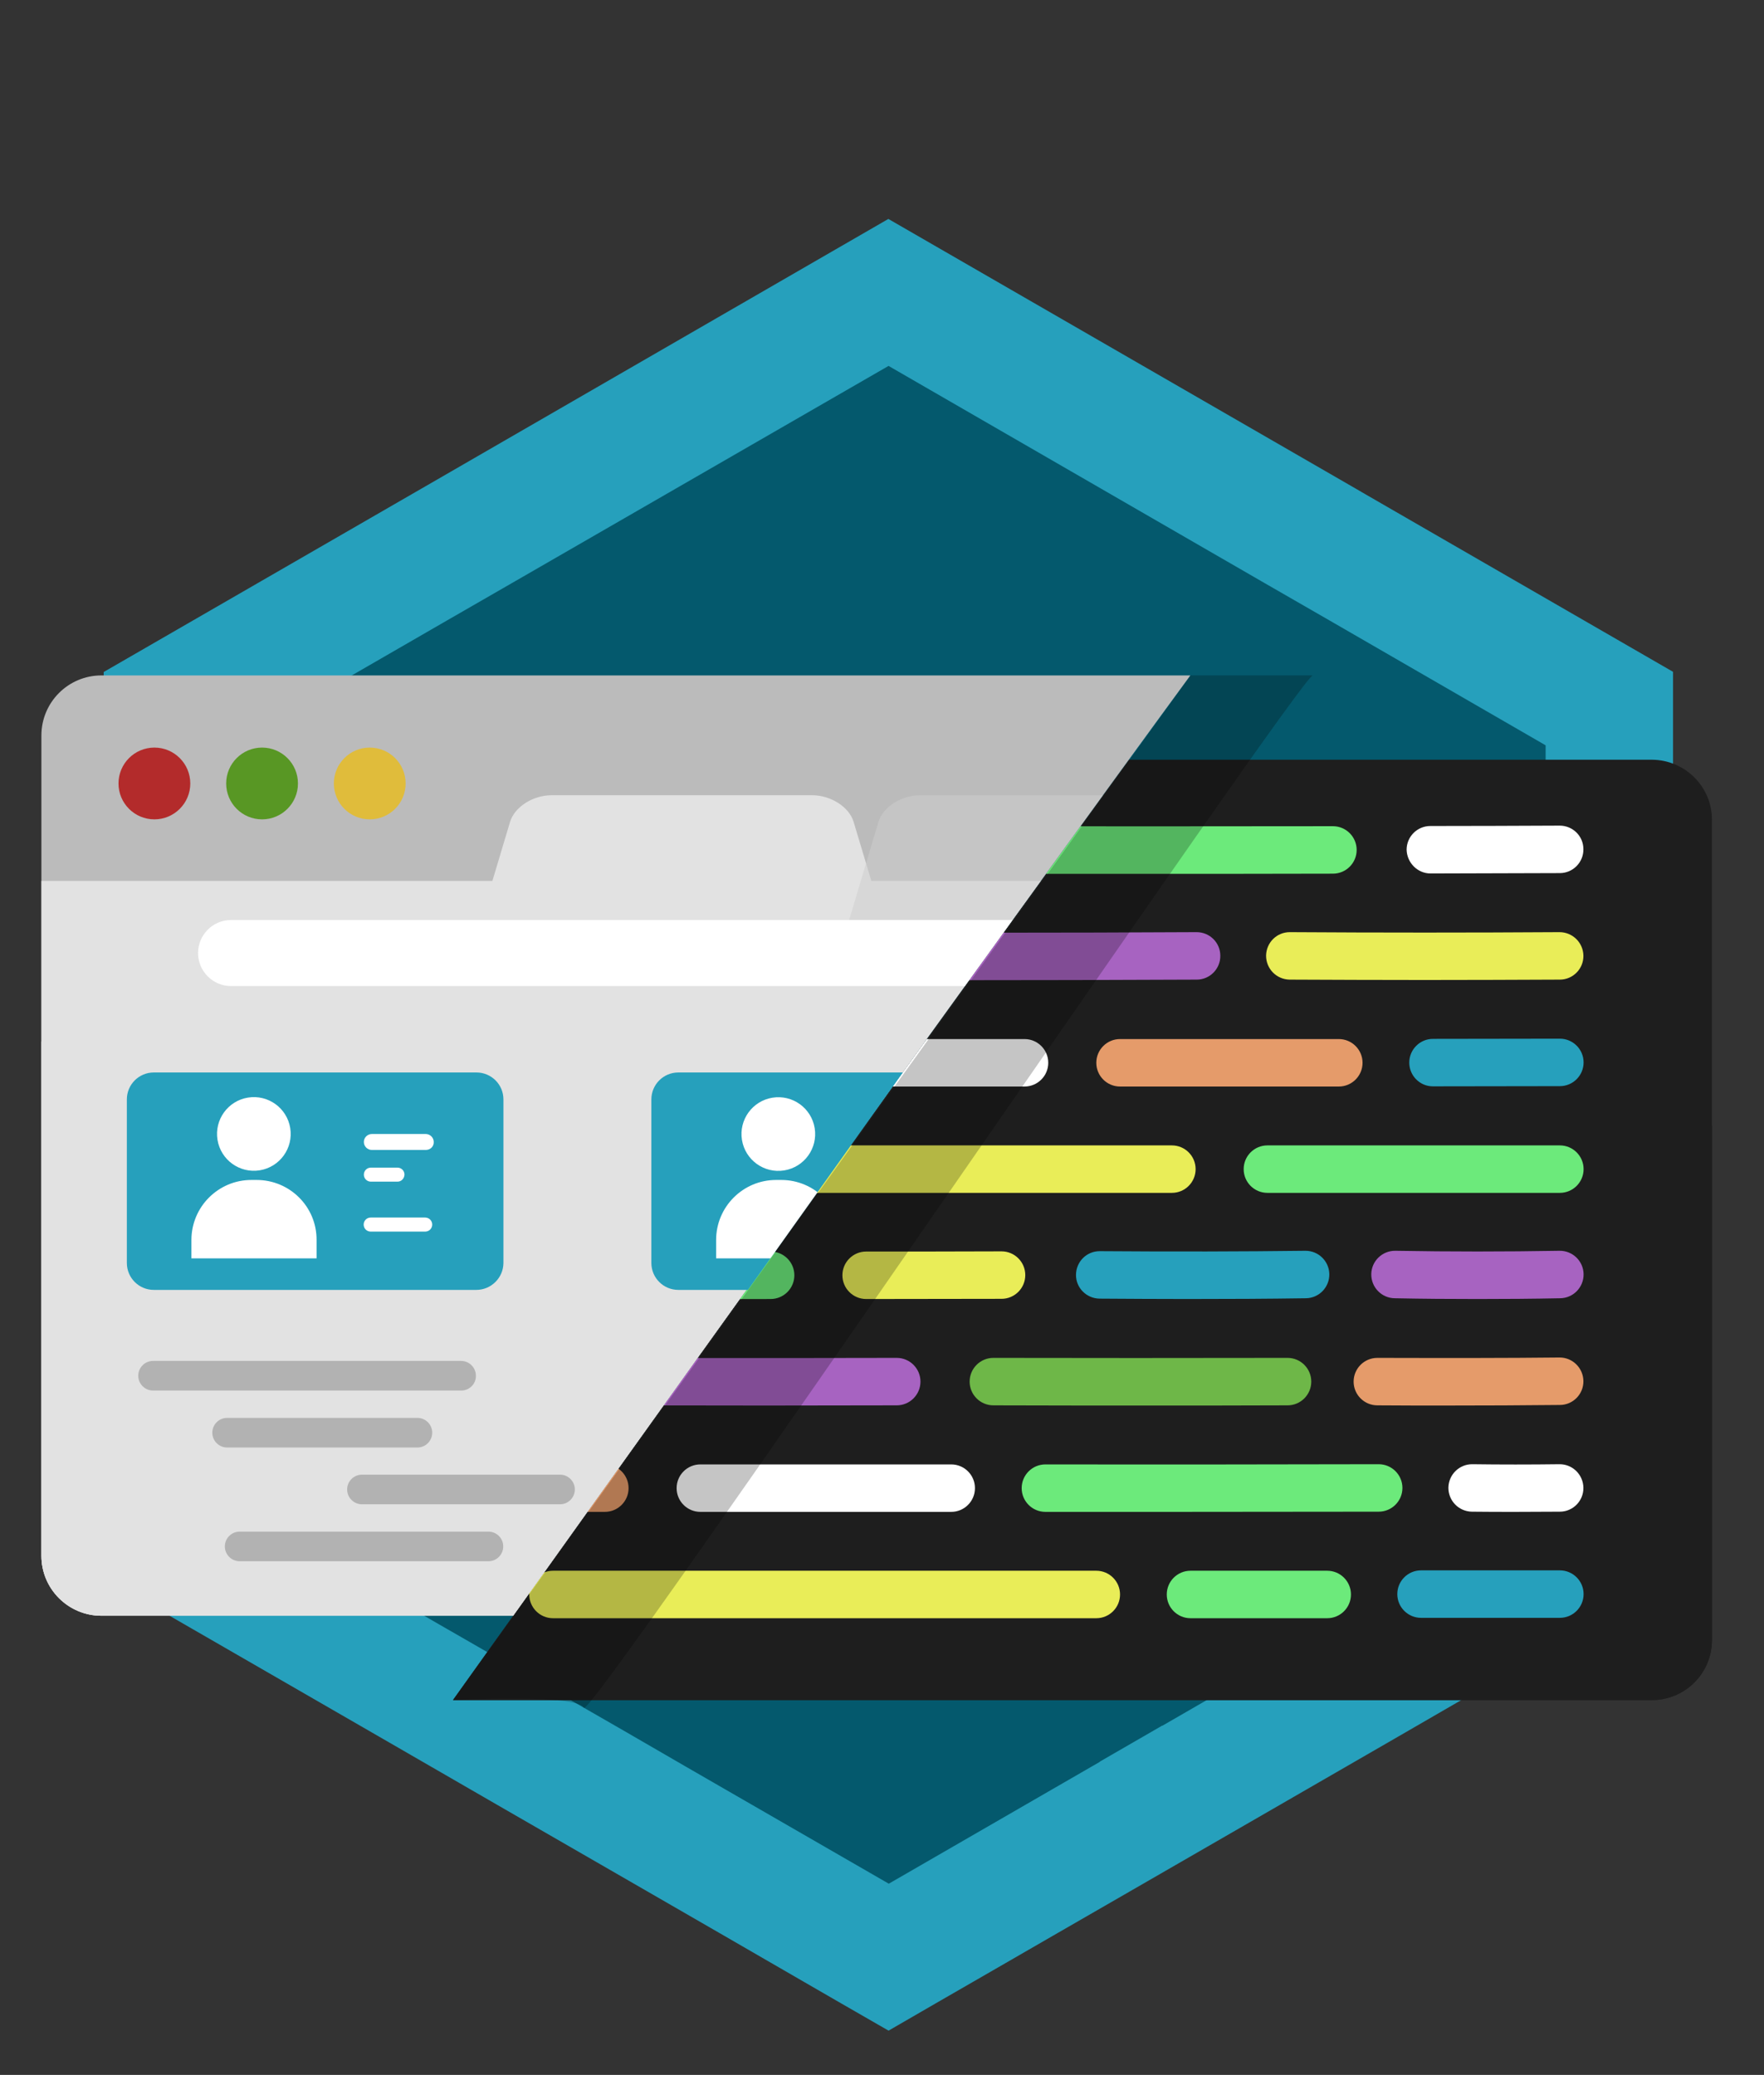 <?xml version="1.0" encoding="utf-8"?>
<!-- Generator: Adobe Illustrator 25.3.1, SVG Export Plug-In . SVG Version: 6.00 Build 0)  -->
<svg version="1.1" xmlns="http://www.w3.org/2000/svg" xmlns:xlink="http://www.w3.org/1999/xlink" x="0px" y="0px"
	 viewBox="0 0 928.9 1092.7" style="enable-background:new 0 0 928.9 1092.7;" xml:space="preserve">
<rect x="0" y="0" width="928.9" height="1092.7" fill="#333333" stroke="none"/>
<style type="text/css">
	.st0{fill:#26A0BC;}
	.st1{clip-path:url(#SVGID_2_);}
	.st2{fill:#1E1E1E;}
	.st3{fill:#CECECE;}
	.st4{fill:#b32b2b;}
	.st5{fill:#589724;}
	.st6{fill:#e0bc3b;}
	.st7{fill:#A763C1;}
	.st8{fill:#E9ED58;}
	.st9{fill:#6CEA7B;}
	.st10{fill:#FFFFFF;}
	.st11{fill:#E59B6A;}
	.st12{fill:#6EB748;}
	.st13{opacity:0.23;}
	.st14{clip-path:url(#SVGID_4_);}
	.st15{fill:#E2E2E2;}
	.st16{opacity:0.53;fill:#CECECE;}
	.st17{clip-path:url(#SVGID_6_);}
	.st18{fill:#B2B2B2;}
	.st19{fill:#bbbbbb;}
	.st20{fill:#26a0bc;}
	.st21{fill:#04596d;}
</style>
<g id="Layer_1">
	<g id="Layer_4_1_">
		<polygon class="st21" points="856.5,801.6 482.8,1022 100.4,792 100.4,366.2 491.8,161 847.5,373.2 855.1,735.5 		"/>
	</g>
</g>
<g id="Layer_14_copy">
	<g>
		<g>
			<path class="st20" d="M707.4,853.7c1.2,2.3,2.2,3.6,2.9,4.4c5.1-2.8,10.3-9.1,12.7-12.1c0.7-0.8,1.3-1.7,2-2.5L707.4,853.7z
				 M572.9,937.2c-0.8,1.3-1.7,2.7-2.5,4.1c3,1,5.6,3.3,6.9,6.5c0.7,1.5,1,3.1,1,4.7c3.6-5.8,7.8-11,12.9-15.8
				c7.4-8.7,14.3-18.5,20.9-28l-32.9,19C577.2,930.7,575,933.8,572.9,937.2z M360.5,930.1l-32.8-19c6.1,8.7,12.4,17.6,19.2,25.5
				c2.7,2.5,5.2,5.2,7.4,8l6.2,3.7c0.1-0.2,0.2-0.4,0.2-0.6c1.3-3.1,3.9-5.4,6.9-6.5c-0.8-1.4-1.6-2.8-2.5-4.1
				C363.6,934.7,362.1,932.4,360.5,930.1z M227.9,858.2c0.6-0.7,1.3-1.7,2.2-3.3l-14.8-8.5C217.8,849.3,223,855.5,227.9,858.2z
				 M719.2,260.4l-5.5-3.2L467.8,115.3l-244.1,141l-5.2,3L54.6,353.9v477l148.9,85.9l62.5,36.1l77.7,44.8l37.6,21.7l31.3,18.1
				l30.1,17.4l25.2,14.5l26.1-15.1l31.4-18.1l31.7-18.3l38-21.9l79.4-45.8l61.5-35.5L881,830.8v-477L719.2,260.4z M707.4,853.7
				l-29.2,16.9l-2.7,1.6l-63.2,36.5l-32.9,19l-109.1,63l-1.9,1.1l-0.4,0.2l-107.3-61.9l-32.8-19L262,873.2l-2.7-1.6l-29.2-16.8
				l-14.8-8.5l-62-35.8l-31.8-18.3V392.5l113.8-65.7l36.3-20.9l196.3-113.2L665.8,307l36.3,20.9l111.8,64.6v399.7L786.6,808
				l-61.7,35.6L707.4,853.7z M215.4,846.3c2.5,3,7.6,9.2,12.5,11.8c0.6-0.7,1.3-1.7,2.2-3.3L215.4,846.3z M365.2,937.2
				c-1.6-2.5-3.1-4.8-4.7-7.1l-32.8-19c6.1,8.7,12.4,17.6,19.2,25.5c2.7,2.5,5.2,5.2,7.4,8l6.2,3.7c0.1-0.2,0.2-0.4,0.2-0.6
				c1.3-3.1,3.9-5.4,6.9-6.5C366.9,939.9,366,938.5,365.2,937.2z M579.3,927.7c-2.1,3-4.2,6.2-6.4,9.5c-0.8,1.3-1.7,2.7-2.5,4.1
				c3,1,5.6,3.3,6.9,6.5c0.7,1.5,1,3.1,1,4.7c3.6-5.8,7.8-11,12.9-15.8c7.4-8.7,14.3-18.5,20.9-28L579.3,927.7z M707.4,853.7
				c1.2,2.3,2.2,3.6,2.9,4.4c5.1-2.8,10.3-9.1,12.7-12.1c0.7-0.8,1.3-1.7,2-2.5L707.4,853.7z"/>
		</g>
	</g>
</g>
<g id="Layer_3">
</g>
<g id="Layer_4">
	<g>
		<defs>
			<path id="SVGID_1_" d="M735.8,213.1c-14.1,1.6-631.8,871.1-631.8,871.1l174.7-29.5c0,0,258.1,38.1,261.2,29.5
				s264.9-53.6,274-53.6s87.6-100.8,87.6-100.8l9.1-115.8c0,0,9.2-383.5,6.9-387c-2.3-3.4-6.9-120.7-6.9-120.7l-29.9-52.9
				L735.8,213.1z"/>
		</defs>
		<clipPath id="SVGID_2_">
			<use xlink:href="#SVGID_1_"  style="overflow:visible;"/>
		</clipPath>
		<g class="st1">
			<path class="st2" d="M901.5,431.7v432c0,17.4-14.1,31.6-31.6,31.6H59c-17.4,0-31.6-14.1-31.6-31.6v-432
				c0-17.4,14.1-31.6,31.6-31.6h810.9C887.3,400.2,901.5,414.3,901.5,431.7z"/>
			<path class="st3" d="M454.6,553H274.5c-12.7,0-20-10-16.5-21.7l16.2-54.1c2.4-7.9,12.1-14,21.8-14h137.3c9.7,0,19.4,6.1,21.8,14
				l16.2,54.1C474.7,543,467.4,553,454.6,553z"/>
			<circle class="st4" cx="86.9" cy="457" r="18.9"/>
			<circle class="st5" cx="143.6" cy="457" r="18.9"/>
			<circle class="st6" cx="200.3" cy="457" r="18.9"/>
			<path class="st2" d="M901.5,592.9v270.8c0,17.4-14.1,31.6-31.6,31.6H59c-17.4,0-31.6-14.1-31.6-31.6V592.9H901.5z"/>
			<rect x="68.1" y="633.2" class="st2" width="259.6" height="22.8"/>
			<g>
				<g>
					<path class="st7" d="M130.3,460.1c14.5,0,28.9-0.1,43.6-0.4c6.9-0.1,12.4-5.8,12.3-12.7c-0.1-6.9-5.8-12.4-12.7-12.3
						c-29.1,0.5-57.4,0.5-86.4,0c-6.9-0.1-12.6,5.4-12.7,12.3s5.4,12.6,12.3,12.7C101.4,460,115.9,460.1,130.3,460.1z"/>
				</g>
				<g>
					<path class="st0" d="M283.2,460.1c14.8,0,30.1-0.1,46.2-0.2c6.9-0.1,12.5-5.7,12.4-12.6c-0.1-6.9-5.6-12.4-12.5-12.4
						c0,0-0.1,0-0.1,0c-39.5,0.3-74.9,0.2-108.1-0.2c-0.1,0-0.1,0-0.2,0c-6.8,0-12.4,5.5-12.5,12.3c-0.1,6.9,5.4,12.6,12.3,12.7
						C240.6,460,261.3,460.1,283.2,460.1z"/>
				</g>
				<g>
					<path class="st8" d="M452.2,460.1c6.9,0,12.5-5.6,12.5-12.5c0-6.9-5.6-12.5-12.5-12.5c-23.8,0-47.5,0-71.3-0.1c0,0,0,0,0,0
						c-6.9,0-12.5,5.6-12.5,12.5c0,6.9,5.6,12.5,12.5,12.5C404.7,460,428.4,460.1,452.2,460.1C452.2,460.1,452.2,460.1,452.2,460.1z
						"/>
				</g>
				<g>
					<path class="st9" d="M593.7,460.2c37.2,0,73,0,108.2-0.1c6.9,0,12.5-5.6,12.5-12.5c0-6.9-5.6-12.5-12.5-12.5c0,0,0,0,0,0
						c-63.1,0.1-128.3,0.1-199.4,0c0,0,0,0,0,0c-6.9,0-12.5,5.6-12.5,12.5c0,6.9,5.6,12.5,12.5,12.5
						C533.9,460.2,564.2,460.2,593.7,460.2z"/>
				</g>
				<g>
					<path class="st10" d="M753.3,460C753.4,460,753.4,460,753.3,460c22.7-0.1,45.4-0.1,68.1-0.2c6.9,0,12.5-5.7,12.4-12.6
						c0-6.9-5.6-12.4-12.5-12.4c0,0,0,0-0.1,0c-22.7,0.1-45.3,0.2-68,0.2c-6.9,0-12.5,5.6-12.5,12.5
						C740.9,454.4,746.5,460,753.3,460z"/>
				</g>
				<g>
					<path class="st11" d="M148.4,516.2c10.8,0,22.3,0,34.7-0.1c6.9,0,12.5-5.6,12.5-12.5c0-6.9-5.6-12.5-12.5-12.5c0,0,0,0,0,0
						c-38.5,0.1-68.1,0.1-95.9-0.2c0,0-0.1,0-0.1,0c-6.8,0-12.4,5.5-12.5,12.4c-0.1,6.9,5.5,12.6,12.4,12.6
						C105.8,516.1,125.5,516.2,148.4,516.2z"/>
				</g>
				<g>
					<path class="st12" d="M299.7,516.2c29.6,0,58,0,85.6-0.1c6.9,0,12.5-5.6,12.5-12.5c0-6.9-5.6-12.5-12.5-12.5c0,0,0,0,0,0
						c-48.5,0.1-99.2,0.1-154.9,0c0,0,0,0,0,0c-6.9,0-12.5,5.6-12.5,12.5c0,6.9,5.6,12.5,12.5,12.5
						C254.3,516.2,277.3,516.2,299.7,516.2z"/>
				</g>
				<g>
					<path class="st7" d="M505.2,516.2c38.9,0,81.8-0.1,125-0.3c6.9,0,12.5-5.7,12.4-12.6c0-6.9-5.6-12.4-12.5-12.4c0,0,0,0-0.1,0
						c-70.9,0.4-140.8,0.3-193.8,0.2c0,0,0,0,0,0c-6.9,0-12.5,5.6-12.5,12.5c0,6.9,5.6,12.5,12.5,12.5
						C456.9,516.1,480.2,516.2,505.2,516.2z"/>
				</g>
				<g>
					<path class="st8" d="M750.3,516.1c23.8,0,47.5-0.1,71.1-0.2c6.9,0,12.5-5.7,12.4-12.6s-5.7-12.4-12.6-12.4
						c-47.1,0.3-94.8,0.3-141.9,0c0,0-0.1,0-0.1,0c-6.9,0-12.4,5.5-12.5,12.4c0,6.9,5.5,12.5,12.4,12.6
						C702.8,516,726.6,516.1,750.3,516.1z"/>
				</g>
				<g>
					<path class="st10" d="M110.3,572.2c7.8,0,15.6,0,23-0.1c6.9-0.1,12.4-5.7,12.4-12.6c-0.1-6.9-5.7-12.4-12.5-12.4
						c0,0-0.1,0-0.1,0c-14.7,0.2-30.6,0.2-45.9,0c0,0-0.1,0-0.1,0c-6.8,0-12.4,5.5-12.5,12.4c-0.1,6.9,5.5,12.6,12.4,12.6
						C94.6,572.1,102.4,572.2,110.3,572.2z"/>
				</g>
				<g>
					<path class="st9" d="M289.3,572.2c21.5,0,44.2,0,68.5,0c6.9,0,12.5-5.6,12.5-12.5c0-6.9-5.6-12.5-12.5-12.5c0,0,0,0,0,0
						c-68.6,0.1-124.3,0-175.5-0.1c0,0,0,0,0,0c-6.9,0-12.5,5.6-12.5,12.5c0,6.9,5.6,12.5,12.5,12.5
						C215.2,572.1,250.2,572.2,289.3,572.2z"/>
				</g>
				<g>
					<path class="st10" d="M487,572.2c16.5,0,33.9,0,52.5,0c6.9,0,12.5-5.6,12.5-12.5c0-6.9-5.6-12.5-12.5-12.5c0,0,0,0,0,0
						c-51.2,0-93.2,0-132.1,0c0,0,0,0,0,0c-6.9,0-12.5,5.6-12.5,12.5c0,6.9,5.6,12.5,12.5,12.5C432.2,572.2,458.2,572.2,487,572.2z"
						/>
				</g>
				<g>
					<path class="st11" d="M647.7,572.2c19.2,0,38.4,0,57.3,0c6.9,0,12.5-5.6,12.5-12.5c0-6.9-5.6-12.5-12.5-12.5c0,0,0,0,0,0
						c-37.9,0-76.6,0-115.2,0c0,0,0,0,0,0c-6.9,0-12.5,5.6-12.5,12.5c0,6.9,5.6,12.5,12.5,12.5C609.2,572.2,628.5,572.2,647.7,572.2
						z"/>
				</g>
				<g>
					<path class="st0" d="M754.5,572.1C754.6,572.1,754.6,572.1,754.5,572.1c22.3,0,44.6-0.1,66.9-0.1c6.9,0,12.5-5.6,12.5-12.5
						c0-6.9-5.6-12.5-12.5-12.5c0,0,0,0,0,0c-22.3,0-44.6,0.1-66.8,0.1c-6.9,0-12.5,5.6-12.5,12.5
						C742.1,566.5,747.7,572.1,754.5,572.1z"/>
				</g>
				<g>
					<path class="st0" d="M123.8,628c12.3,0,24.5,0,36.3,0c6.9,0,12.5-5.6,12.5-12.5c0-6.9-5.6-12.5-12.5-12.5c0,0,0,0,0,0
						c-23.7,0-48.7,0-73.1,0c0,0,0,0,0,0c-6.9,0-12.5,5.6-12.5,12.5c0,6.9,5.6,12.5,12.5,12.5C99.1,628,111.5,628,123.8,628z"/>
				</g>
				<g>
					<path class="st9" d="M281.4,628.2c6.9,0,12.5-5.6,12.5-12.5c0-6.9-5.6-12.5-12.5-12.5l-72,0c-6.9,0-12.5,5.6-12.5,12.5
						s5.6,12.5,12.5,12.5L281.4,628.2z"/>
				</g>
				<g>
					<path class="st8" d="M503.3,628.2c38.1,0,76,0,113.8,0c6.9,0,12.5-5.6,12.5-12.5c0-6.9-5.6-12.5-12.5-12.5c0,0,0,0,0,0
						c-94.8,0-190.8,0-286.1,0c-6.9,0-12.5,5.6-12.5,12.5s5.6,12.5,12.5,12.5C388.4,628.2,445.9,628.2,503.3,628.2z"/>
				</g>
				<g>
					<path class="st9" d="M724.7,628.2c32.3,0,64.7,0,96.7,0c6.9,0,12.5-5.6,12.5-12.5c0-6.9-5.6-12.5-12.5-12.5c0,0,0,0,0,0
						c-51.1,0-103,0-154,0c-6.9,0-12.5,5.6-12.5,12.5c0,6.9,5.6,12.5,12.5,12.5C686.4,628.2,705.5,628.2,724.7,628.2z"/>
				</g>
			</g>
			<g>
				<g>
					<path class="st7" d="M778,684.1c-14.5,0-28.9-0.1-43.6-0.4c-6.9-0.1-12.4-5.8-12.3-12.7c0.1-6.9,5.8-12.4,12.7-12.3
						c29.1,0.5,57.4,0.5,86.4,0c6.9-0.1,12.6,5.4,12.7,12.3s-5.4,12.6-12.3,12.7C806.9,684,792.5,684.1,778,684.1z"/>
				</g>
				<g>
					<path class="st0" d="M625.2,684.1c-14.8,0-30.1-0.1-46.2-0.2c-6.9-0.1-12.5-5.7-12.4-12.6c0.1-6.9,5.6-12.4,12.5-12.4
						c0,0,0.1,0,0.1,0c39.5,0.3,74.9,0.2,108.1-0.2c0.1,0,0.1,0,0.2,0c6.8,0,12.4,5.5,12.5,12.3c0.1,6.9-5.4,12.6-12.3,12.7
						C667.7,684,647,684.1,625.2,684.1z"/>
				</g>
				<g>
					<path class="st8" d="M456.1,684.1c-6.9,0-12.5-5.6-12.5-12.5c0-6.9,5.6-12.5,12.5-12.5c23.8,0,47.5,0,71.3-0.1c0,0,0,0,0,0
						c6.9,0,12.5,5.6,12.5,12.5c0,6.9-5.6,12.5-12.5,12.5C503.7,684,479.9,684.1,456.1,684.1C456.1,684.1,456.1,684.1,456.1,684.1z"
						/>
				</g>
				<g>
					<path class="st9" d="M314.6,684.2c-37.2,0-73,0-108.2-0.1c-6.9,0-12.5-5.6-12.5-12.5c0-6.9,5.6-12.5,12.5-12.5c0,0,0,0,0,0
						c63.1,0.1,128.3,0.1,199.4,0c0,0,0,0,0,0c6.9,0,12.5,5.6,12.5,12.5c0,6.9-5.6,12.5-12.5,12.5
						C374.5,684.2,344.1,684.2,314.6,684.2z"/>
				</g>
				<g>
					<path class="st10" d="M155,684C155,684,155,684,155,684c-22.7-0.1-45.4-0.1-68.1-0.2c-6.9,0-12.5-5.7-12.4-12.6
						c0-6.9,5.6-12.4,12.5-12.4c0,0,0,0,0.1,0c22.7,0.1,45.3,0.2,68,0.2c6.9,0,12.5,5.6,12.5,12.5C167.5,678.4,161.9,684,155,684z"
						/>
				</g>
				<g>
					<path class="st11" d="M760,740.2c-10.8,0-22.3,0-34.7-0.1c-6.9,0-12.5-5.6-12.5-12.5c0-6.9,5.6-12.5,12.5-12.5c0,0,0,0,0,0
						c38.5,0.1,68.1,0.1,95.9-0.2c0,0,0.1,0,0.1,0c6.8,0,12.4,5.5,12.5,12.4c0.1,6.9-5.5,12.6-12.4,12.6
						C802.6,740.1,782.8,740.2,760,740.2z"/>
				</g>
				<g>
					<path class="st12" d="M608.7,740.2c-29.6,0-58,0-85.6-0.1c-6.9,0-12.5-5.6-12.5-12.5c0-6.9,5.6-12.5,12.5-12.5c0,0,0,0,0,0
						c48.5,0.1,99.2,0.1,154.9,0c0,0,0,0,0,0c6.9,0,12.5,5.6,12.5,12.5c0,6.9-5.6,12.5-12.5,12.5C654,740.2,631,740.2,608.7,740.2z"
						/>
				</g>
				<g>
					<path class="st7" d="M403.2,740.2c-38.9,0-81.8-0.1-125-0.3c-6.9,0-12.5-5.7-12.4-12.6c0-6.9,5.6-12.4,12.5-12.4c0,0,0,0,0.1,0
						c70.9,0.4,140.8,0.3,193.8,0.2c0,0,0,0,0,0c6.9,0,12.5,5.6,12.5,12.5c0,6.9-5.6,12.5-12.5,12.5
						C451.4,740.1,428.1,740.2,403.2,740.2z"/>
				</g>
				<g>
					<path class="st8" d="M158,740.1c-23.8,0-47.5-0.1-71.1-0.2c-6.9,0-12.5-5.7-12.4-12.6s5.7-12.4,12.6-12.4
						c47.1,0.3,94.8,0.3,141.9,0c0,0,0.1,0,0.1,0c6.9,0,12.4,5.5,12.5,12.4c0,6.9-5.5,12.5-12.4,12.6
						C205.5,740,181.8,740.1,158,740.1z"/>
				</g>
				<g>
					<path class="st10" d="M798.1,796.2c-7.8,0-15.6,0-23-0.1c-6.9-0.1-12.4-5.7-12.4-12.6c0.1-6.9,5.7-12.4,12.5-12.4
						c0,0,0.1,0,0.1,0c14.7,0.2,30.6,0.2,45.9,0c0,0,0.1,0,0.1,0c6.8,0,12.4,5.5,12.5,12.4c0.1,6.9-5.5,12.6-12.4,12.6
						C813.8,796.1,805.9,796.2,798.1,796.2z"/>
				</g>
				<g>
					<path class="st9" d="M619,796.2c-21.5,0-44.2,0-68.5,0c-6.9,0-12.5-5.6-12.5-12.5c0-6.9,5.6-12.5,12.5-12.5c0,0,0,0,0,0
						c68.6,0.1,124.3,0,175.5-0.1c0,0,0,0,0,0c6.9,0,12.5,5.6,12.5,12.5c0,6.9-5.6,12.5-12.5,12.5
						C693.1,796.1,658.1,796.2,619,796.2z"/>
				</g>
				<g>
					<path class="st10" d="M421.3,796.2c-16.5,0-33.9,0-52.5,0c-6.9,0-12.5-5.6-12.5-12.5c0-6.9,5.6-12.5,12.5-12.5c0,0,0,0,0,0
						c51.2,0,93.2,0,132.1,0c0,0,0,0,0,0c6.9,0,12.5,5.6,12.5,12.5c0,6.9-5.6,12.5-12.5,12.5C476.2,796.2,450.1,796.2,421.3,796.2z"
						/>
				</g>
				<g>
					<path class="st11" d="M260.6,796.2c-19.2,0-38.4,0-57.3,0c-6.9,0-12.5-5.6-12.5-12.5c0-6.9,5.6-12.5,12.5-12.5c0,0,0,0,0,0
						c37.9,0,76.6,0,115.2,0c0,0,0,0,0,0c6.9,0,12.5,5.6,12.5,12.5c0,6.9-5.6,12.5-12.5,12.5C299.2,796.2,279.8,796.2,260.6,796.2z"
						/>
				</g>
				<g>
					<path class="st0" d="M153.8,796.1C153.8,796.1,153.8,796.1,153.8,796.1c-22.3,0-44.6-0.1-66.9-0.1c-6.9,0-12.5-5.6-12.5-12.5
						c0-6.9,5.6-12.5,12.5-12.5c0,0,0,0,0,0c22.3,0,44.6,0.1,66.8,0.1c6.9,0,12.5,5.6,12.5,12.5
						C166.3,790.5,160.7,796.1,153.8,796.1z"/>
				</g>
				<g>
					<path class="st0" d="M784.6,852c-12.3,0-24.5,0-36.3,0c-6.9,0-12.5-5.6-12.5-12.5c0-6.9,5.6-12.5,12.5-12.5c0,0,0,0,0,0
						c23.7,0,48.7,0,73.1,0c0,0,0,0,0,0c6.9,0,12.5,5.6,12.5,12.5c0,6.9-5.6,12.5-12.5,12.5C809.2,852,796.9,852,784.6,852z"/>
				</g>
				<g>
					<path class="st9" d="M626.9,852.2c-6.9,0-12.5-5.6-12.5-12.5c0-6.9,5.6-12.5,12.5-12.5l72,0c6.9,0,12.5,5.6,12.5,12.5
						s-5.6,12.5-12.5,12.5L626.9,852.2z"/>
				</g>
				<g>
					<path class="st8" d="M405,852.2c-38.1,0-76,0-113.8,0c-6.9,0-12.5-5.6-12.5-12.5c0-6.9,5.6-12.5,12.5-12.5c0,0,0,0,0,0
						c94.8,0,190.8,0,286.1,0c6.9,0,12.5,5.6,12.5,12.5s-5.6,12.5-12.5,12.5C520,852.2,462.4,852.2,405,852.2z"/>
				</g>
				<g>
					<path class="st9" d="M183.7,852.2c-32.3,0-64.7,0-96.7,0c-6.9,0-12.5-5.6-12.5-12.5c0-6.9,5.6-12.5,12.5-12.5c0,0,0,0,0,0
						c51.1,0,103,0,154,0c6.9,0,12.5,5.6,12.5,12.5c0,6.9-5.6,12.5-12.5,12.5C222,852.2,202.8,852.2,183.7,852.2z"/>
				</g>
			</g>
		</g>
	</g>
</g>
<g id="Layer_6">
	<path class="st13" d="M691.4,355.7c-3.2-5.1-380.8,551.2-384,543.7c-3.2-7.5-68.8-4.1-68.8-4.1l388.2-539.6H691.4z"/>
</g>
<g id="Layer_5">
	<g>
		<defs>
			<path id="SVGID_3_" d="M706.8,128.9L213,194L21.8,318.9v611.7l99.8,128.9c0,0,600-844.7,614.2-846.3L706.8,128.9z"/>
		</defs>
		<clipPath id="SVGID_4_">
			<use xlink:href="#SVGID_3_"  style="overflow:visible;"/>
		</clipPath>
		<g class="st14">
			<path class="st19" d="M895.8,387.3v432c0,17.4-14.1,31.6-31.6,31.6H53.4c-17.4,0-31.6-14.1-31.6-31.6v-432
				c0-17.4,14.1-31.6,31.6-31.6h810.9C881.7,355.7,895.8,369.8,895.8,387.3z"/>
			<path class="st15" d="M895.8,463.9v355.4c0,17.4-14.1,31.6-31.6,31.6H53.4c-17.4,0-31.6-14.1-31.6-31.6V463.9H895.8z"/>
			<path class="st15" d="M449,508.6H268.9c-12.7,0-20-10-16.5-21.7l16.2-54.1c2.4-7.9,12.1-14,21.8-14h137.3c9.7,0,19.4,6.1,21.8,14
				l16.2,54.1C469,498.5,461.7,508.6,449,508.6z"/>
			<path class="st16" d="M853.8,486.9l-16.2-54.1c-2.4-7.9-12.1-14-21.8-14H678.6c-9.7,0-19.4,6.1-21.8,14l-6.6,22.2l-6.6-22.2
				c-2.4-7.9-12.1-14-21.8-14H484.4c-9.7,0-19.4,6.1-21.8,14l-16.2,54.1c-3.5,11.7,3.8,21.7,16.5,21.7h180.1c2.6,0,4.9-0.4,7-1.2
				c2.1,0.8,4.4,1.2,7,1.2h180.1C850,508.6,857.3,498.5,853.8,486.9z"/>
			<circle class="st4" cx="81.3" cy="412.6" r="18.9"/>
			<circle class="st5" cx="138" cy="412.6" r="18.9"/>
			<circle class="st6" cx="194.7" cy="412.6" r="18.9"/>
			<path class="st15" d="M895.8,548.5v270.8c0,17.4-14.1,31.6-31.6,31.6H53.4c-17.4,0-31.6-14.1-31.6-31.6V548.5H895.8z"/>
			<path class="st10" d="M802.7,519.3h-681c-9.6,0-17.4-7.8-17.4-17.4v0c0-9.6,7.8-17.4,17.4-17.4h681c9.6,0,17.4,7.8,17.4,17.4v0
				C820.1,511.5,812.3,519.3,802.7,519.3z"/>
		</g>
	</g>
	<path class="st10" d="M228.9,628h-45.2c-2.3,0-4.2-1.9-4.2-4.2l0,0c0-2.3,1.9-4.2,4.2-4.2h45.2c2.3,0,4.2,1.9,4.2,4.2l0,0
		C233.1,626.1,231.2,628,228.9,628z"/>
	<g>
		<path class="st0" d="M250.8,679.3H81c-7.8,0-14.2-6.3-14.2-14.2V579c0-7.8,6.3-14.2,14.2-14.2h169.9c7.8,0,14.2,6.3,14.2,14.2
			v86.2C265,673,258.6,679.3,250.8,679.3z"/>
		<g>
			
				<ellipse transform="matrix(0.987 -0.16 0.16 0.987 -93.932 29.143)" class="st10" cx="133.8" cy="597.2" rx="19.4" ry="19.4"/>
			<path class="st10" d="M135.1,621.4h-2.7c-17.5,0-31.6,14.2-31.6,31.6v9.7h65.9V653C166.8,635.5,152.6,621.4,135.1,621.4z"/>
		</g>
		<path class="st10" d="M224.2,605.6h-28.4c-2.3,0-4.2-1.9-4.2-4.2l0,0c0-2.3,1.9-4.2,4.2-4.2h28.4c2.3,0,4.2,1.9,4.2,4.2l0,0
			C228.5,603.8,226.6,605.6,224.2,605.6z"/>
		<path class="st10" d="M209.3,622.3h-14c-2,0-3.7-1.6-3.7-3.7l0,0c0-2,1.6-3.7,3.7-3.7h14c2,0,3.7,1.6,3.7,3.7l0,0
			C212.9,620.7,211.3,622.3,209.3,622.3z"/>
		<path class="st10" d="M223.9,648.6h-28.7c-2,0-3.7-1.6-3.7-3.7l0,0c0-2,1.6-3.7,3.7-3.7h28.7c2,0,3.7,1.6,3.7,3.7l0,0
			C227.6,647,225.9,648.6,223.9,648.6z"/>
	</g>
	<g>
		<defs>
			<polygon id="SVGID_5_" points="367.2,716.7 497.3,534.1 339.9,553.4 314.4,583.1 309.2,652.8 			"/>
		</defs>
		<clipPath id="SVGID_6_">
			<use xlink:href="#SVGID_5_"  style="overflow:visible;"/>
		</clipPath>
		<g class="st17">
			<path class="st0" d="M527,679.3H357.2c-7.8,0-14.2-6.3-14.2-14.2V579c0-7.8,6.3-14.2,14.2-14.2H527c7.8,0,14.2,6.3,14.2,14.2
				v86.2C541.2,673,534.9,679.3,527,679.3z"/>
			<g>
				
					<ellipse transform="matrix(0.987 -0.16 0.16 0.987 -90.365 73.389)" class="st10" cx="410" cy="597.2" rx="19.4" ry="19.4"/>
				<path class="st10" d="M411.4,621.4h-2.7c-17.5,0-31.6,14.2-31.6,31.6v9.7H443V653C443,635.5,428.8,621.4,411.4,621.4z"/>
			</g>
			<path class="st10" d="M500.5,605.6H472c-2.3,0-4.2-1.9-4.2-4.2l0,0c0-2.3,1.9-4.2,4.2-4.2h28.4c2.3,0,4.2,1.9,4.2,4.2l0,0
				C504.7,603.8,502.8,605.6,500.5,605.6z"/>
			<path class="st10" d="M485.5,622.3h-14c-2,0-3.7-1.6-3.7-3.7l0,0c0-2,1.6-3.7,3.7-3.7h14c2,0,3.7,1.6,3.7,3.7l0,0
				C489.2,620.7,487.5,622.3,485.5,622.3z"/>
			<path class="st10" d="M500.1,648.6h-28.7c-2,0-3.7-1.6-3.7-3.7l0,0c0-2,1.6-3.7,3.7-3.7h28.7c2,0,3.7,1.6,3.7,3.7l0,0
				C503.8,647,502.1,648.6,500.1,648.6z"/>
		</g>
	</g>
	<path class="st18" d="M242.9,732.3H80.6c-4.3,0-7.8-3.5-7.8-7.8l0,0c0-4.3,3.5-7.8,7.8-7.8h162.2c4.3,0,7.8,3.5,7.8,7.8l0,0
		C250.7,728.8,247.2,732.3,242.9,732.3z"/>
	<path class="st18" d="M219.8,762.3H119.6c-4.3,0-7.8-3.5-7.8-7.8l0,0c0-4.3,3.5-7.8,7.8-7.8h100.2c4.3,0,7.8,3.5,7.8,7.8l0,0
		C227.6,758.8,224.1,762.3,219.8,762.3z"/>
	<path class="st18" d="M294.9,792.2H190.6c-4.3,0-7.8-3.5-7.8-7.8v0c0-4.3,3.5-7.8,7.8-7.8h104.3c4.3,0,7.8,3.5,7.8,7.8v0
		C302.7,788.7,299.2,792.2,294.9,792.2z"/>
	<path class="st18" d="M257.2,822.2h-131c-4.3,0-7.8-3.5-7.8-7.8v0c0-4.3,3.5-7.8,7.8-7.8h131c4.3,0,7.8,3.5,7.8,7.8v0
		C265,818.7,261.5,822.2,257.2,822.2z"/>
</g>
</svg>
